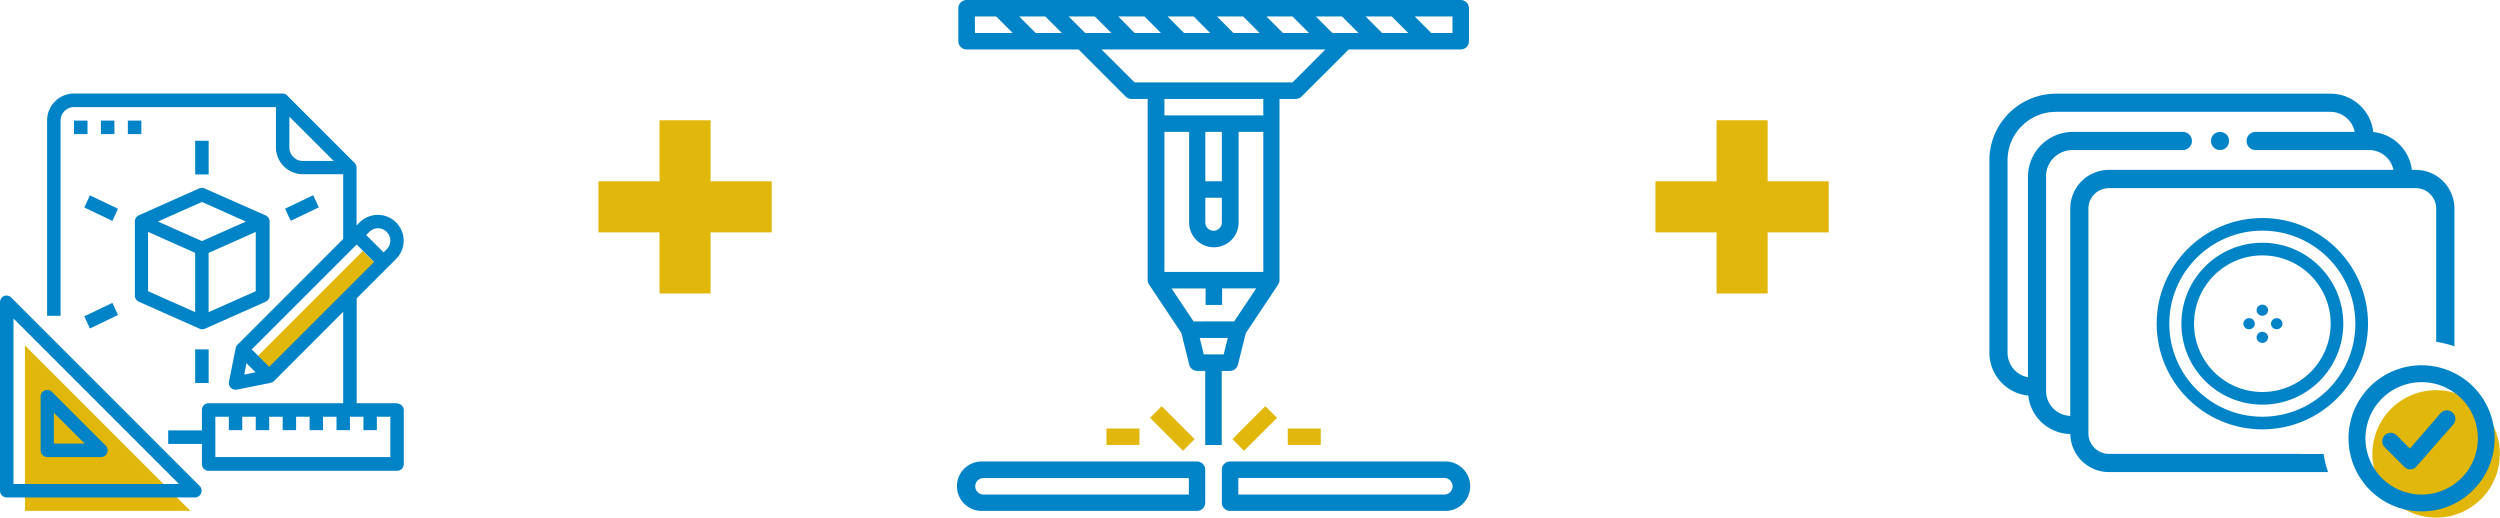 <svg xmlns="http://www.w3.org/2000/svg" viewBox="0 0 444.86 92.11"><defs><style>.cls-1{fill:#0083c7;}.cls-2{fill:#e2b70b;}.cls-3,.cls-4{fill:none;}.cls-4{stroke:#0083c7;stroke-linecap:round;stroke-linejoin:round;stroke-width:2.25px;}</style></defs><g id="レイヤー_2" data-name="レイヤー 2"><g id="レイヤー_1-2" data-name="レイヤー 1"><path class="cls-1" d="M259.94,0H172a1.47,1.47,0,0,0-1.47,1.47V7.33A1.47,1.47,0,0,0,172,8.8h19.92l8.37,8.37a1.48,1.48,0,0,0,1,.43h2.93V49.86a1.42,1.42,0,0,0,.27.8h0l5.72,8.59,1.4,5.62A1.48,1.48,0,0,0,213,66h1.46V79.18h2.94V66h1.46a1.46,1.46,0,0,0,1.42-1.11l1.41-5.62,5.72-8.59h0a1.42,1.42,0,0,0,.27-.8V17.6h2.93a1.48,1.48,0,0,0,1-.43L240,8.8h19.92a1.47,1.47,0,0,0,1.47-1.47V1.47A1.47,1.47,0,0,0,259.94,0ZM193.1,5.87l-2.94-2.94h4.65l2.94,2.94Zm-4.15,0H184.3l-2.94-2.94H186Zm12.94,0L199,2.93h4.65l2.93,2.94Zm8.8,0-2.93-2.94h4.65l2.93,2.94Zm8.8,0-2.93-2.94h4.65l2.93,2.94Zm8.8,0-2.93-2.94H230l2.93,2.94Zm8.8,0-2.94-2.94h4.65l2.94,2.94ZM243,2.93h4.65l2.94,2.94h-4.66Zm-69.52,0h3.79l2.93,2.94h-6.72Zm41,32.26h2.94v4.4a1.47,1.47,0,0,1-2.94,0Zm2.94-2.93h-2.94v-8.8h2.94ZM216,44a4.4,4.4,0,0,0,4.4-4.4V23.46h4.4V48.39h-17.6V23.46h4.4V39.59A4.4,4.4,0,0,0,216,44Zm-3.61,13.2-3.92-5.87h6.06v2.93h2.94V51.32h6.06l-3.92,5.87Zm1.82,5.86-.73-2.93h5l-.73,2.93Zm10.59-42.52h-17.6V17.6h17.6ZM230,14.66H201.89L196,8.8h39.84Zm28.46-8.79h-3.79l-2.93-2.94h6.72Z"/><path class="cls-1" d="M213,82.12H174.89a4.4,4.4,0,1,0,0,8.79H213a1.46,1.46,0,0,0,1.46-1.46V83.58A1.46,1.46,0,0,0,213,82.12ZM211.55,88H174.89a1.47,1.47,0,0,1,0-2.93h36.66Z"/><path class="cls-1" d="M257,82.12H218.88a1.46,1.46,0,0,0-1.46,1.46v5.87a1.46,1.46,0,0,0,1.46,1.46H257a4.4,4.4,0,1,0,0-8.79ZM257,88H220.35V85.05H257A1.47,1.47,0,0,1,257,88Z"/><path class="cls-2" d="M219.3,78.14l5.86-5.86,2.08,2.07-5.87,5.87Z"/><path class="cls-2" d="M204.64,74.35l2.07-2.07,5.86,5.86-2.07,2.08Z"/><rect class="cls-2" x="196.89" y="76.25" width="5.87" height="2.93"/><rect class="cls-2" x="229.15" y="76.25" width="5.87" height="2.93"/><path class="cls-2" d="M433.51,92.11a11.34,11.34,0,1,1,8-3.32,11.27,11.27,0,0,1-8,3.32Z"/><path class="cls-3" d="M425.9,30.23a4.44,4.44,0,0,0-4.33-3.53H401.51a1.62,1.62,0,1,1,0-3.23H419a4.42,4.42,0,0,0-4.33-3.57H365.85a8.63,8.63,0,0,0-8.62,8.62V62.77a4.44,4.44,0,0,0,3.63,4.36V31.41a8,8,0,0,1,7.94-7.94h19.78a1.62,1.62,0,0,1,0,3.23H368.8a4.72,4.72,0,0,0-4.68,4.23,3.87,3.87,0,0,0,0,.48V69.57a4.42,4.42,0,0,0,4.3,4.42V37.1a6.88,6.88,0,0,1,6.87-6.87Zm-32.44-5.46a1.32,1.32,0,0,1,.09-.3,1.25,1.25,0,0,1,.15-.28,1.57,1.57,0,0,1,.2-.25,1.59,1.59,0,0,1,.24-.2,1.91,1.91,0,0,1,.28-.15,1.58,1.58,0,0,1,.31-.09,1.67,1.67,0,0,1,.63,0l.3.09a1.51,1.51,0,0,1,.28.15,1.59,1.59,0,0,1,.24.2,1.64,1.64,0,0,1,.21.25,1.83,1.83,0,0,1,.14.28,1.32,1.32,0,0,1,.1.3,1.63,1.63,0,0,1,0,.31,1.66,1.66,0,0,1,0,.32,1.76,1.76,0,0,1-.1.3,2.44,2.44,0,0,1-.14.28,1.64,1.64,0,0,1-.21.25,1.59,1.59,0,0,1-.24.2,1.51,1.51,0,0,1-.28.15l-.3.09a1.73,1.73,0,0,1-.32,0,1.63,1.63,0,0,1-.31,0,1.58,1.58,0,0,1-.31-.09,1.91,1.91,0,0,1-.28-.15,1.59,1.59,0,0,1-.24-.2,1.57,1.57,0,0,1-.2-.25,1.51,1.51,0,0,1-.15-.28,1.71,1.71,0,0,1-.09-.3,1.26,1.26,0,0,1,0-.63Z"/><path class="cls-1" d="M393.55,25.7a1.51,1.51,0,0,0,.15.28,1.57,1.57,0,0,0,.2.25,1.59,1.59,0,0,0,.24.2,1.91,1.91,0,0,0,.28.15,1.58,1.58,0,0,0,.31.09,1.63,1.63,0,0,0,.31,0,1.73,1.73,0,0,0,.32,0l.3-.09a1.51,1.51,0,0,0,.28-.15,1.59,1.59,0,0,0,.24-.2,1.64,1.64,0,0,0,.21-.25,2.44,2.44,0,0,0,.14-.28,1.76,1.76,0,0,0,.1-.3,1.66,1.66,0,0,0,0-.32,1.63,1.63,0,0,0,0-.31,1.32,1.32,0,0,0-.1-.3,1.83,1.83,0,0,0-.14-.28,1.64,1.64,0,0,0-.21-.25,1.59,1.59,0,0,0-.24-.2,1.51,1.51,0,0,0-.28-.15l-.3-.09a1.67,1.67,0,0,0-.63,0,1.58,1.58,0,0,0-.31.09,1.91,1.91,0,0,0-.28.15,1.59,1.59,0,0,0-.24.2,1.57,1.57,0,0,0-.2.25,1.25,1.25,0,0,0-.15.28,1.32,1.32,0,0,0-.09.3,1.26,1.26,0,0,0,0,.63A1.71,1.71,0,0,0,393.55,25.7Z"/><path class="cls-1" d="M430.91,91a13,13,0,1,1,9.19-3.81A12.91,12.91,0,0,1,430.91,91Zm0-23A10,10,0,1,0,438,70.94,10,10,0,0,0,430.91,68Z"/><path class="cls-1" d="M428.9,83.52a1.52,1.52,0,0,1-1.06-.44l-3.5-3.5a1.5,1.5,0,1,1,2.13-2.12l2.36,2.36,5.45-6.29a1.5,1.5,0,1,1,2.26,2L430,83a1.49,1.49,0,0,1-1.08.52Z"/><path class="cls-3" d="M425.9,30.23a4.44,4.44,0,0,0-4.33-3.53H401.51a1.62,1.62,0,1,1,0-3.23H419a4.42,4.42,0,0,0-4.33-3.57H365.85a8.63,8.63,0,0,0-8.62,8.62V62.77a4.44,4.44,0,0,0,3.63,4.36V31.41a8,8,0,0,1,7.94-7.94h19.78a1.62,1.62,0,0,1,0,3.23H368.8a4.72,4.72,0,0,0-4.68,4.23,3.87,3.87,0,0,0,0,.48V69.57a4.42,4.42,0,0,0,4.3,4.42V37.1a6.88,6.88,0,0,1,6.87-6.87Z"/><path class="cls-3" d="M433.51,37.1a3.64,3.64,0,0,0-3.63-3.64H375.26a3.65,3.65,0,0,0-3.64,3.64v40a3.49,3.49,0,0,0,.17,1.08,3.64,3.64,0,0,0,3.47,2.56h38.19a18.59,18.59,0,0,1-.18-2.49,17.63,17.63,0,0,1,17.64-17.63,17.21,17.21,0,0,1,2.6.19V37.1Z"/><path class="cls-1" d="M375.26,80.76a3.64,3.64,0,0,1-3.47-2.56,3.49,3.49,0,0,1-.17-1.08v-40a3.65,3.65,0,0,1,3.64-3.64h54.62a3.64,3.64,0,0,1,3.63,3.64V60.83a17.44,17.44,0,0,1,3.24.8V37.1a6.88,6.88,0,0,0-6.87-6.87h-.71a7.68,7.68,0,0,0-6.86-6.73,7.67,7.67,0,0,0-7.61-6.83H365.85A11.87,11.87,0,0,0,354,28.52V62.77a7.67,7.67,0,0,0,6.92,7.62,7.66,7.66,0,0,0,7.48,6.84A6.87,6.87,0,0,0,375.26,84h39a17.11,17.11,0,0,1-.78-3.23ZM368.39,37.1V74a4.42,4.42,0,0,1-4.3-4.42V31.41a3.87,3.87,0,0,1,0-.48,4.72,4.72,0,0,1,4.68-4.23h19.78a1.62,1.62,0,0,0,0-3.23H368.8a8,8,0,0,0-7.94,7.94V67.13a4.44,4.44,0,0,1-3.63-4.36V28.52a8.63,8.63,0,0,1,8.62-8.62H414.7A4.42,4.42,0,0,1,419,23.47H401.51a1.62,1.62,0,1,0,0,3.23h20.06a4.44,4.44,0,0,1,4.33,3.53H375.26A6.88,6.88,0,0,0,368.39,37.1Z"/><ellipse class="cls-1" cx="402.57" cy="55.2" rx="1.02" ry="0.99"/><ellipse class="cls-1" cx="400.21" cy="57.6" rx="1.02" ry="0.99"/><ellipse class="cls-1" cx="402.57" cy="60.03" rx="1.02" ry="0.99"/><ellipse class="cls-1" cx="405.13" cy="57.6" rx="1.02" ry="0.99"/><circle class="cls-4" cx="402.57" cy="57.6" r="13.28"/><circle class="cls-4" cx="402.57" cy="57.6" r="17.68"/><polygon class="cls-2" points="325.41 32.26 314.54 32.26 314.54 21.4 305.45 21.4 305.45 32.26 294.58 32.26 294.58 41.35 305.45 41.35 305.45 52.22 314.54 52.22 314.54 41.35 325.41 41.35 325.41 32.26"/><polygon class="cls-2" points="137.32 32.26 126.45 32.26 126.45 21.4 117.36 21.4 117.36 32.26 106.49 32.26 106.49 41.35 117.36 41.35 117.36 52.22 126.45 52.22 126.45 41.35 137.32 41.35 137.32 32.26"/><polygon class="cls-2" points="4.44 90.91 4.44 61.47 33.88 90.91 4.44 90.91"/><rect class="cls-2" x="43.58" y="53.35" width="26.4" height="4.38" transform="translate(-22.64 56.42) rotate(-45)"/><path class="cls-1" d="M2,52.94a1.2,1.2,0,0,0-1.3-.26A1.21,1.21,0,0,0,0,53.79V87.32a1.2,1.2,0,0,0,1.2,1.2H34.73a1.2,1.2,0,0,0,.84-2ZM2.4,86.12V56.68L31.84,86.12Z"/><path class="cls-1" d="M8.38,81.33H18a1.2,1.2,0,0,0,.85-2L9.23,69.71a1.19,1.19,0,0,0-2,.85v9.58a1.19,1.19,0,0,0,1.19,1.19Zm1.2-7.88,5.49,5.49H9.58Z"/><rect class="cls-1" x="13.17" y="21.46" width="2.4" height="2.4"/><rect class="cls-1" x="17.96" y="21.46" width="2.4" height="2.4"/><rect class="cls-1" x="22.75" y="21.46" width="2.4" height="2.4"/><path class="cls-1" d="M24.66,38.33A1.2,1.2,0,0,0,24,39.42V52.59a1.2,1.2,0,0,0,.71,1.1l10.78,4.79a1.17,1.17,0,0,0,1,0h0l10.78-4.79a1.2,1.2,0,0,0,.71-1.1V39.42a1.2,1.2,0,0,0-.71-1.09h0L36.41,33.54a1.17,1.17,0,0,0-1,0L24.66,38.33ZM34.73,55.54l-8.38-3.72V41.26L34.73,45Zm10.78-3.72-8.39,3.72V45l8.39-3.73ZM35.93,35.94l7.82,3.48L35.93,42.9,28.1,39.42Z"/><rect class="cls-1" x="34.73" y="62.17" width="2.4" height="5.99"/><rect class="cls-1" x="34.73" y="25.05" width="2.4" height="5.99"/><path class="cls-1" d="M15,36.92l1-2.16,5,2.39-1,2.16Z"/><path class="cls-1" d="M50.73,37.13l5-2.39,1,2.16-5,2.39Z"/><path class="cls-1" d="M15,56.29l5-2.4,1,2.16-5,2.4Z"/><path class="cls-1" d="M70.65,71.75H63.47V53.09l7-7A4.59,4.59,0,1,0,64,39.57l-.55.55V29.84a1.23,1.23,0,0,0-.35-.85l-12-12a1.16,1.16,0,0,0-.84-.35H13.17a4.8,4.8,0,0,0-4.79,4.79V56.19h2.4V21.46a2.4,2.4,0,0,1,2.39-2.4H49.1v7.19A4.8,4.8,0,0,0,53.89,31h7.18V42.52L42.26,61.33a1.17,1.17,0,0,0-.32.61l-1.2,6A1.18,1.18,0,0,0,41.07,69a1.23,1.23,0,0,0,1.08.33l6-1.2a1.22,1.22,0,0,0,.61-.33L61.07,55.48V71.75h-24A1.19,1.19,0,0,0,35.93,73v3.59h-6v2.4h6v3.59a1.19,1.19,0,0,0,1.19,1.2H70.65a1.2,1.2,0,0,0,1.2-1.2V73a1.2,1.2,0,0,0-1.2-1.2ZM51.49,26.25V20.76l7.89,7.88H53.89a2.4,2.4,0,0,1-2.4-2.39ZM44.8,62.17,63.47,43.51l3.1,3.1L47.9,65.27ZM67.27,40.62a2.19,2.19,0,0,1,1.54,3.74l-.55.55-3.1-3.09.56-.56a2.2,2.2,0,0,1,1.55-.64Zm-23.42,24,1.62,1.63-2,.4ZM69.46,81.33H38.32V74.15h2.4v2.39h2.39V74.15h2.4v2.39H47.9V74.15h2.4v2.39h2.39V74.15h2.4v2.39h2.39V74.15h2.4v2.39h2.39V74.15h2.4v2.39h2.39V74.15h2.4Z"/></g></g></svg>